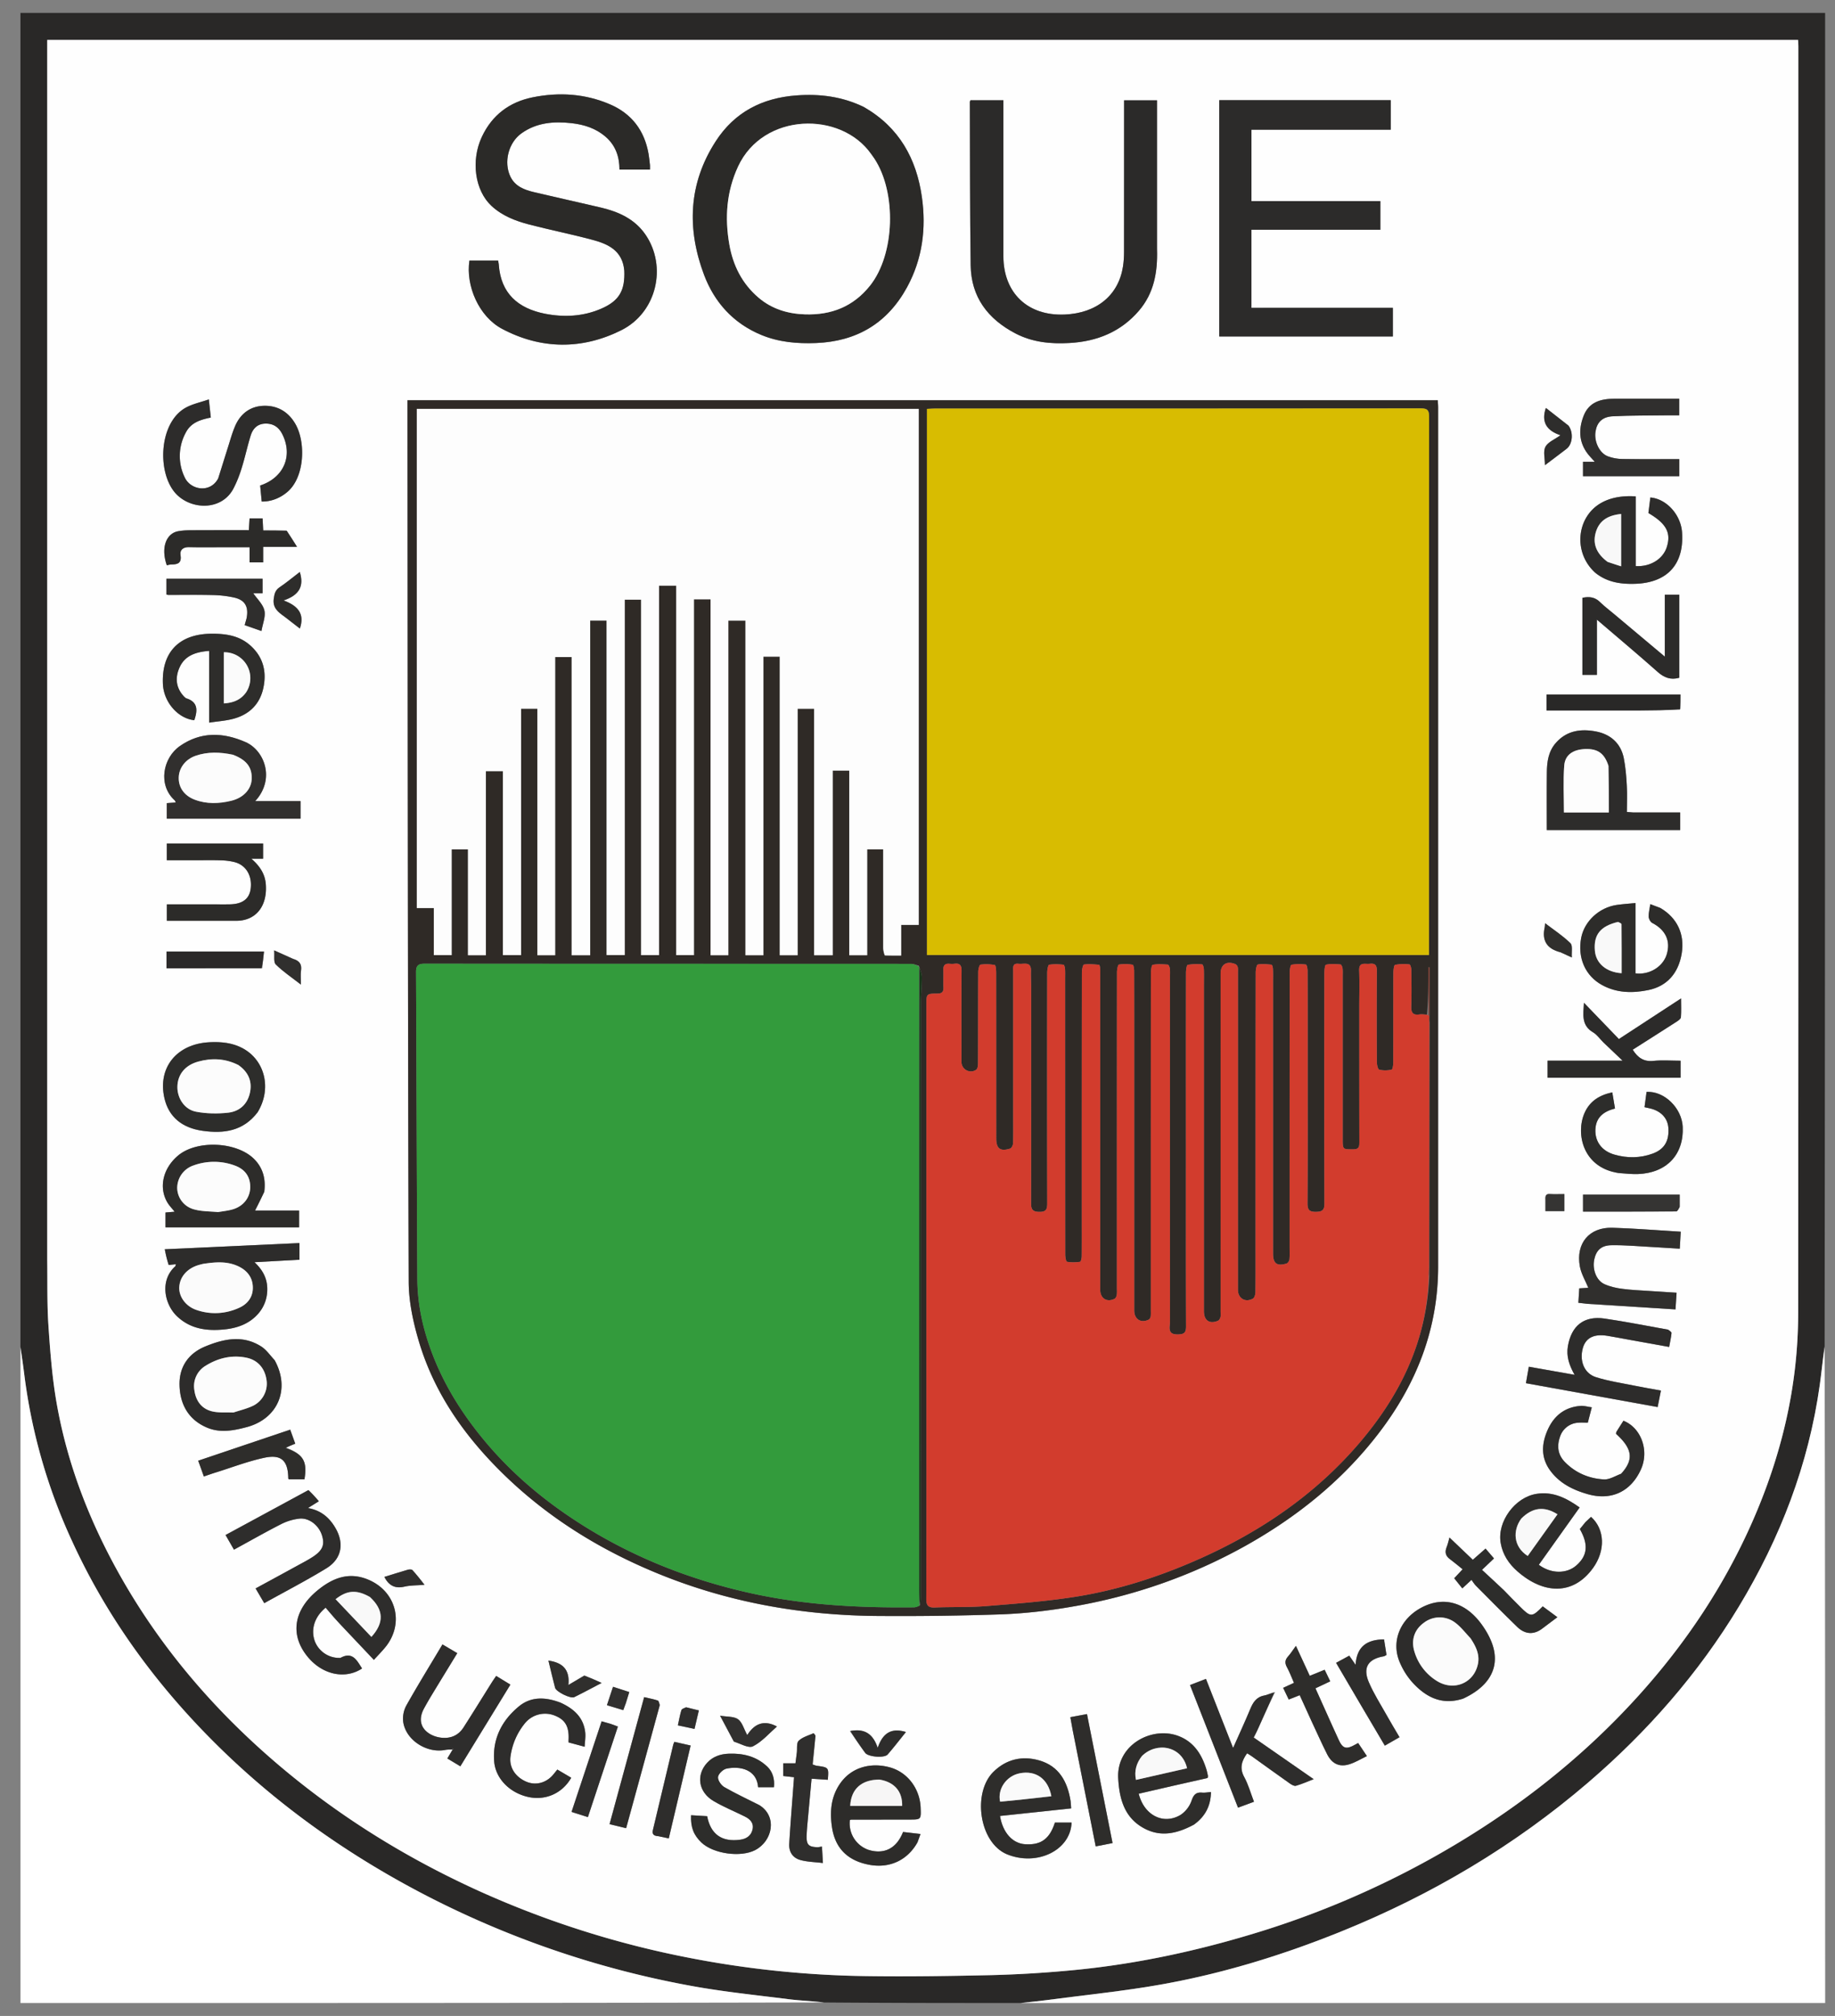<svg width="61" height="67" viewBox="0 0 61 67" fill="none" xmlns="http://www.w3.org/2000/svg"><rect x="0" y="0" width="61" height="67" fill="#808080" stroke="none"/><g id="Group 1"><path id="Vector" d="M.68 44.756V.429h59.992c0 14.76 0 29.522-.017 44.315-.064.445-.102.861-.16 1.274-.37 2.654-1.313 5.1-2.695 7.384-1.348 2.228-3.045 4.16-5.017 5.85-2.456 2.104-5.203 3.73-8.198 4.941-1.914.774-3.881 1.382-5.912 1.749-1.282.231-2.584.36-3.877.532-.292.039-.587.065-.88.097-2.161 0-4.322 0-6.513-.018-.422-.049-.817-.062-1.207-.111-1.088-.139-2.182-.248-3.26-.448a31.487 31.487 0 01-9.024-3.129c-2.76-1.46-5.24-3.288-7.382-5.568-1.701-1.81-3.102-3.822-4.137-6.083A18.767 18.767 0 01.807 45.68c-.038-.309-.084-.617-.127-.925zm.89-2.867c.01.713-.008 1.428.04 2.14.057.862.12 1.73.269 2.58.376 2.165 1.186 4.176 2.294 6.07 1.224 2.089 2.768 3.918 4.57 5.529 2.157 1.93 4.577 3.463 7.211 4.654a31.504 31.504 0 006.956 2.207c1.934.379 3.886.576 5.853.607 1.396.021 2.794 0 4.19-.032a38.614 38.614 0 002.501-.145c2.08-.181 4.116-.603 6.115-1.202a30.03 30.03 0 006.082-2.57c2.559-1.435 4.86-3.2 6.83-5.384 1.551-1.72 2.826-3.624 3.763-5.747.974-2.208 1.529-4.518 1.531-6.93.015-14.039.007-28.077.007-42.115 0-.074-.006-.149-.01-.223H1.57V41.89z" fill="#292827"/><path id="Vector_2" d="M33.938 66.571c.272-.032.566-.058.858-.097 1.294-.172 2.595-.3 3.877-.532 2.03-.367 3.998-.975 5.912-1.749 2.995-1.211 5.743-2.837 8.198-4.94 1.972-1.69 3.67-3.623 5.017-5.851 1.382-2.285 2.324-4.73 2.695-7.384.058-.413.096-.829.16-1.253.018 7.26.018 14.528.018 21.806H33.938z" fill="#fff"/><path id="Vector_3" d="M.68 44.778c.043.286.089.594.127.903a18.768 18.768 0 001.586 5.533c1.035 2.26 2.436 4.272 4.137 6.083 2.143 2.28 4.623 4.108 7.382 5.569a31.484 31.484 0 009.025 3.128c1.077.2 2.17.31 3.258.448.39.05.786.063 1.187.11-8.892.02-17.791.02-26.702.02V44.777z" fill="#fff"/><path id="Vector_4" d="M1.57 41.866V1.328h58.202c.004.074.01.149.01.223 0 14.038.008 28.076-.007 42.114-.002 2.412-.557 4.723-1.531 6.93-.938 2.124-2.212 4.027-3.764 5.748-1.969 2.183-4.27 3.949-6.829 5.383a30.03 30.03 0 01-6.083 2.57c-1.998.6-4.034 1.022-6.114 1.203a37.96 37.96 0 01-2.5.145c-1.397.031-2.795.053-4.191.032a33.048 33.048 0 01-5.853-.607 31.504 31.504 0 01-6.956-2.207c-2.634-1.191-5.054-2.725-7.212-4.655-1.8-1.61-3.345-3.44-4.57-5.529-1.108-1.893-1.917-3.904-2.294-6.07-.147-.85-.212-1.717-.27-2.58-.046-.71-.028-1.426-.038-2.162zm13.505 16.278s.003.002-.032.01l-.173.29.433.26 1.664-2.715-.473-.29c-.053.079-.101.146-.146.217-.312.498-.62.999-.938 1.494-.17.265-.424.377-.737.344-.421-.045-.903-.383-.573-.981.074-.136.15-.27.23-.403.288-.474.578-.946.871-1.427l-.493-.29c-.41.69-.82 1.354-1.202 2.034a.916.916 0 00-.101.549c.093.604.786 1.043 1.398.923.09-.018.184-.01.272-.015zm27.253-1.898c-.102.036-.201.086-.306.106-.26.05-.371.232-.464.455-.174.418-.364.83-.567 1.288l-.902-2.297-.53.205 1.595 4.074.531-.195c-.11-.285-.188-.572-.326-.826-.162-.299-.08-.535.097-.785.057.036.11.066.16.102.422.302.842.605 1.265.904.057.04.143.09.199.074.187-.053.366-.133.59-.22l-1.993-1.383c.057-.116.104-.204.145-.296.178-.394.354-.789.553-1.19l-.01-.025-.015.007c.002.01.005.019-.022.002zm-6.944-42.943H13.546v.194c.008 9.701.01 19.403.04 29.104.002.662.149 1.341.339 1.98.52 1.748 1.547 3.189 2.849 4.45 1.427 1.383 3.078 2.414 4.9 3.185 2.445 1.034 5.005 1.489 7.65 1.492a98.32 98.32 0 003.98-.055c.778-.031 1.56-.12 2.328-.254 2.02-.35 3.94-1.003 5.737-2.005 1.746-.973 3.276-2.201 4.492-3.799 1.236-1.625 1.945-3.44 1.946-5.504V13.544c0-.075-.008-.15-.012-.24h-12.41zm-6.674-9.75c-.707-.344-1.452-.44-2.233-.382-1.14.084-2.056.556-2.682 1.521-.913 1.407-.965 2.914-.39 4.443.343.913.975 1.612 1.9 1.996.582.241 1.194.294 1.819.27 1.358-.054 2.376-.659 3.029-1.856.512-.94.64-1.954.492-2.995-.18-1.273-.753-2.317-1.935-2.996zm13.293 6.68H41.6V7.636h4.286v-.952H41.6V4.31h4.631v-.98h-5.7v7.854h5.771v-.952h-4.299zm-21.245-1.23c.023.654-.174.997-.776 1.258-.6.26-1.234.29-1.867.165-.891-.176-1.466-.67-1.534-1.63-.003-.044-.015-.088-.024-.136h-.952c-.128.843.318 1.862 1.084 2.268 1.3.691 2.665.698 3.965.046 1.184-.592 1.524-2.121.805-3.173-.36-.527-.899-.764-1.492-.904-.738-.174-1.48-.336-2.217-.511-.322-.077-.63-.193-.785-.52-.228-.48-.063-1.128.375-1.438.5-.355 1.068-.4 1.66-.334.419.048.804.17 1.126.447.332.284.468.662.466 1.095h1.014c0-.06.004-.106 0-.15-.014-.123-.026-.247-.047-.369-.133-.776-.559-1.338-1.28-1.648-.827-.357-1.697-.41-2.573-.234-.773.156-1.35.59-1.69 1.318-.366.786-.232 1.777.326 2.293.35.324.788.495 1.24.612.702.183 1.415.326 2.117.514.516.139.991.353 1.058 1.03zm17.704-.725V3.335h-1.095V3.6c0 1.592.001 3.185-.001 4.777 0 .161-.011.325-.036.484-.15.954-.872 1.546-1.935 1.592-1.23.054-2.04-.716-2.04-1.943V3.332H32.26c-.01.027-.02.04-.019.055.007 1.809 0 3.618.026 5.426.015 1.054.568 1.786 1.485 2.266.567.297 1.176.355 1.801.32.913-.051 1.706-.37 2.31-1.077.493-.575.622-1.266.6-2.045zM7.247 15.913c-.26.488-.912.375-1.107-.046a1.623 1.623 0 01.041-1.498c.172-.33.49-.423.827-.49l-.066-.604c-.28.097-.54.15-.763.272-.93.506-.973 2.273-.272 2.92.525.485 1.466.483 1.845-.215.12-.222.21-.465.285-.707.11-.353.186-.718.297-1.071.071-.228.222-.389.488-.395.272-.006.452.126.569.364.35.712.041 1.435-.743 1.693l.052.532c.33.006.63-.125.861-.326.564-.489.61-1.637.259-2.25-.229-.398-.582-.611-1.03-.605-.457.006-.793.252-.974.673-.098.227-.162.467-.237.703-.108.339-.212.679-.332 1.05zm47.019 11.09l-.185-.017c0-.305.013-.593-.003-.879a6.368 6.368 0 00-.102-.918c-.102-.493-.445-.785-.917-.877-.494-.096-.973-.04-1.34.38-.249.282-.294.624-.298.975-.008.64-.002 1.28-.002 1.92h4.435v-.585h-1.588zm-46.85.207H9.99v-.584H8.483c.678-.741.302-1.69-.318-1.961-.748-.329-1.489-.355-2.185.13-.57.397-.734 1.298-.174 1.803.017.015.022.043.037.072l-.298.023v.517h1.87zM5.624 42.04l.224-.024c-.014.042-.014.061-.023.07-.524.47-.362 1.27.071 1.672.444.412.975.48 1.537.428.44-.04.85-.18 1.152-.527a1.22 1.22 0 00.299-.858c-.011-.33-.158-.603-.425-.851.528-.03 1.017-.056 1.494-.082v-.554l-4.476.206c.044.211.076.368.147.52zm3.164-2.444c.049-.405-.039-.766-.331-1.066-.574-.587-1.909-.653-2.538-.123-.502.422-.65 1.059-.355 1.558.064.108.156.2.241.307l-.303.026v.493h4.44v-.559H8.48c.104-.207.203-.403.309-.636zM6.123 23.162c-.282-.293-.31-.64-.151-.987.18-.395.547-.51.98-.543v2.385c.297-.046.568-.061.824-.133.516-.144.861-.483.977-1.015.12-.554-.007-1.048-.447-1.43-.367-.319-.811-.38-1.281-.377-1.07.008-1.658.614-1.61 1.676.028.6.506 1.144 1.043 1.198.107-.315.136-.604-.27-.728-.013-.004-.022-.02-.065-.046zM33.477 61.63c.996.409 2.11-.133 2.145-1.056h-.555c-.199.637-.562.743-.982.72-.428-.023-.753-.39-.843-.94l2.366-.25c-.008-.107-.009-.177-.02-.245-.101-.64-.38-1.16-1.041-1.35-.565-.162-1.093-.043-1.522.378-.7.687-.484 2.34.453 2.743zm19.22-11.034l-.179.224c.292.514.255.88-.112 1.205-.325.288-.847.286-1.252-.018.45-.634.902-1.268 1.357-1.905-.439-.312-.882-.538-1.433-.452-.72.112-1.317.93-1.191 1.635.069.39.27.687.555.938.86.76 1.848.814 2.513-.107.418-.58.397-1.288-.065-1.702l-.193.182zM39.7 60.635c.359-.26.548-.608.555-1.077-.109.009-.201.029-.29.02-.205-.018-.285.066-.354.264a.947.947 0 01-.364.475c-.572.344-1.216.015-1.393-.702l1.149-.265 1.14-.258c.007-.036.015-.052.012-.066-.016-.075-.03-.152-.053-.225-.157-.501-.422-.917-.939-1.108-.877-.325-2.05.293-1.991 1.408.037.708.217 1.342.902 1.686.547.275 1.083.14 1.626-.151zm-28.175-6.424l.904.955c.124-.136.249-.263.363-.399.67-.796.385-1.9-.588-2.282-.63-.247-1.16-.03-1.646.37-.808.662-.927 1.498-.317 2.225.49.585 1.239.74 1.796.373-.17-.26-.313-.579-.72-.352-.007.004-.016 0-.024 0a.87.87 0 01-.821-.537c-.15-.39-.028-.821.354-1.132.107.125.216.255.33.382.113.126.23.249.37.397zm43.657-24.04l-.322-.122c-.023.161-.059.292-.054.42.003.072.058.174.118.205.445.23.621.601.48 1.053-.126.402-.573.683-1.036.623v-2.338c-.224.023-.424.036-.622.064-.589.086-1.08.545-1.184 1.097-.124.662.136 1.26.696 1.566.486.266 1.011.274 1.536.166.622-.127 1.003-.56 1.11-1.217.103-.637-.146-1.18-.722-1.517zm-2.145-11.13c.385.31.834.376 1.311.362 1.075-.032 1.641-.646 1.567-1.712-.04-.583-.516-1.111-1.053-1.157l-.066.517c.595.348.76.655.614 1.125-.125.402-.545.667-1.036.638v-2.316c-.794-.054-1.414.215-1.701.814-.233.484-.206 1.201.364 1.729zm2.401 25.147c-.7-.123-1.398-.263-2.101-.365-.681-.099-1.097.236-1.215.912-.06.344.045.645.222.958l-1.522-.27-.096.548 4.378.793.11-.548c-.291-.053-.572-.1-.851-.157-.439-.09-.886-.154-1.31-.289-.391-.124-.551-.54-.438-.957.094-.347.369-.49.816-.417.26.042.518.094.778.14l1.277.23c.032-.172.065-.315.08-.46.003-.033-.059-.072-.128-.118zM30.504 61.223l.095-.27-.58-.067c-.264.67-.764.717-1.15.594a.928.928 0 01-.617-.991c.015-.005.03-.012.044-.012l1.932-.003c.391 0 .391 0 .376-.393-.023-.63-.433-1.183-1.031-1.344-.617-.166-1.265-.012-1.648.542-.302.437-.345.933-.268 1.446.103.697.516 1.115 1.235 1.25.672.128 1.268-.142 1.612-.752zm22.81-26.565l.624.593h-2.492v.566h4.42v-.564c-.314 0-.61-.025-.901.006-.325.035-.525-.11-.69-.372.492-.313.982-.623 1.47-.937.053-.035.128-.09.132-.14.015-.194.006-.39.006-.627l-2.067 1.35-1.162-1.205c-.02.383-.095.746.303.982.13.077.223.215.356.348zM8.568 36.955c.467-.761.25-1.706-.497-2.113-.342-.186-.722-.222-1.106-.203-1.097.054-1.735.852-1.497 1.868.141.607.574.98 1.27 1.076.7.098 1.345.014 1.83-.628zm.554 8.24c-.143-.15-.265-.332-.434-.44-.614-.396-1.248-.26-1.867-.004-.557.23-.863.676-.854 1.266.01.643.29 1.17.92 1.432.437.183.88.097 1.317-.02 1.035-.277 1.454-1.266.918-2.234zM48.651 56.45c.75-.349 1.139-.886 1.021-1.56-.056-.328-.237-.659-.439-.93-.552-.743-1.294-.913-2.014-.513-.686.382-.975 1.118-.69 1.792.159.376.396.698.72.956.41.327.861.43 1.402.255zm-23.42 3.536c-.386-.195-.78-.377-1.155-.593-.105-.06-.22-.23-.207-.335.013-.105.166-.253.28-.277.446-.095 1.01.024 1.052.618h.526c.03-.277-.046-.518-.22-.685-.36-.342-.802-.448-1.281-.43-.279.01-.535.096-.727.31-.366.409-.278.968.221 1.263.332.196.694.342 1.04.515.178.089.309.219.254.44-.052.207-.212.304-.407.33-.612.085-.984-.18-1.1-.78l-.534-.033c-.016.4.085.658.343.906.393.377 1.309.505 1.791.251.572-.3.745-1.114.124-1.5zm30.194-46.183h.396v-.551c-.73 0-1.443-.002-2.156 0-.444.001-.84.105-1.021.567-.192.492-.151.955.219 1.361l.15.166h-.39v.48h3.2v-.568c-.641 0-1.269.006-1.897-.004a1.443 1.443 0 01-.474-.087c-.28-.105-.461-.484-.415-.81.045-.317.22-.504.577-.522.587-.03 1.177-.023 1.81-.032zm-2.633 29.532l2.905.183.036-.555c-.318-.02-.61-.037-.902-.057-.301-.02-.604-.031-.902-.072a2.123 2.123 0 01-.597-.157c-.271-.125-.405-.5-.334-.822.065-.3.23-.465.57-.47.445-.007.891.034 1.337.058.305.016.61.037.935.057l.031-.564c-.778-.047-1.525-.11-2.273-.131-.768-.023-1.22.517-1.08 1.285.045.246.185.475.28.71l-.3.018-.03.48c.112.012.197.021.324.037zM10.24 49.53l-2.742 1.486.28.487c.543-.296 1.054-.588 1.578-.855a1.78 1.78 0 01.592-.175c.32-.037.642.214.75.54.107.322.031.514-.308.735-.155.1-.32.186-.484.275-.466.256-.933.51-1.41.768l.289.49c.704-.392 1.398-.751 2.063-1.158.526-.321.608-.856.272-1.391-.198-.316-.468-.54-.884-.612l.363-.226a2.474 2.474 0 00-.359-.364zM6.483 28.59c.288 0 .575-.007.862.002.153.005.31.022.458.061.38.102.586.457.529.889-.044.332-.27.504-.688.513-.217.005-.435.001-.652.001H5.547v.546h2.306c.649 0 1.04-.48.982-1.217-.025-.33-.188-.595-.48-.846h.391v-.506h-3.2v.557h.937zm47.182-8.176c-.16-.134-.33-.26-.478-.405-.168-.166-.358-.189-.584-.14v2.56h.482v-1.836c.694.595 1.364 1.156 2.017 1.736.216.19.432.277.72.197v-2.762h-.48v2.059l-1.677-1.409zm.214 28.576c-.186.064-.377.188-.56.178a1.917 1.917 0 01-1.303-.583c-.227-.234-.265-.518-.162-.82a.674.674 0 01.62-.482c.097-.009.196-.001.309-.001l.131-.51c-.147-.02-.262-.056-.373-.047-.53.042-.888.33-1.097.807-.203.461-.222.919.09 1.343.313.426.762.647 1.257.786.775.217 1.42-.086 1.755-.819.285-.624.016-1.387-.579-1.624-.077.122-.157.245-.234.37-.01.018-.009.044-.013.065.55.495.6.858.16 1.337zm-.048-9.999c.21.01.419.037.627.028.95-.04 1.522-.65 1.48-1.569-.03-.625-.614-1.196-1.202-1.16l-.068.507.163.036c.374.081.605.32.63.65.031.435-.134.714-.52.855-.42.154-.848.157-1.274.035-.42-.12-.65-.437-.632-.838.019-.404.276-.598.651-.694l-.089-.537c-.441.093-.757.302-.927.695-.291.675-.06 1.813 1.161 1.992zM18.613 56.58c-.477-.178-.956-.204-1.364.133-.564.465-.878 1.07-.822 1.822.043.572.514 1.052 1.137 1.188a1.29 1.29 0 001.425-.64l-.462-.271-.125.154c-.232.288-.587.385-.906.249-.366-.156-.577-.48-.525-.84.06-.42.226-.802.501-1.128a.865.865 0 01.997-.218c.328.137.453.366.432.788-.002.029 0 .057 0 .093l.534.143c.008-.168.035-.32.02-.469-.053-.501-.374-.794-.842-1.004zm8.496 1.095c-.023-.025-.057-.074-.067-.07-.17.076-.365.128-.492.25-.076.075-.045.26-.062.397l-.045.352h-.406v.422l.36.04c-.056.75-.116 1.479-.16 2.21-.017.272.116.475.377.544.231.062.478.065.742.098l-.032-.547c-.065.01-.11.023-.154.021-.292-.01-.364-.082-.355-.379.006-.215.03-.43.049-.646.036-.412.075-.825.114-1.25l.54.034c.034-.41.034-.41-.363-.465-.043-.006-.085-.025-.141-.043.032-.317.063-.623.095-.968zm16.471-.51c.178.378.348.76.535 1.133.164.327.413.442.748.336.196-.062.375-.174.576-.27l-.29-.434-.099.053c-.302.172-.418.134-.557-.178-.066-.149-.136-.295-.202-.444l-.562-1.25.492-.231-.187-.385-.494.202-.46-.996c-.1.135-.173.253-.265.355-.1.114-.108.217-.035.352.09.165.156.344.235.521-.129.06-.24.11-.36.167l.186.388.364-.143.376.823zm6.413-4.317l-.728-.674.398-.379-.28-.327-.423.371-.776-.739c-.024.083-.049.206-.095.32-.066.167-.035.293.111.4.142.105.277.22.42.335l-.278.299.268.336.306-.282c.053.071.093.14.147.194.453.457.905.915 1.367 1.363.266.26.558.273.836.063.16-.122.322-.243.505-.38l-.487-.36c-.36.368-.4.367-.764 0-.17-.17-.34-.341-.527-.54zM9.52 17.63h-.77l-.02-.4h-.434l-.023.391c-.648 0-1.284-.002-1.919.002-.146 0-.295.006-.439.034-.378.072-.578.53-.37 1.13.05-.01.102-.027.153-.027.215 0 .347-.046.303-.318-.026-.163.089-.262.279-.257.365.009.73.003 1.095.003h.922v.502h.452v-.515h1.124a11.727 11.727 0 00-.354-.545zm26.146 39.9l.758 3.835c.199-.038.375-.073.56-.11l-.85-4.288-.552.104c.026.15.05.286.084.46zm-13.731-.873c-.022-.048-.033-.127-.067-.138-.144-.048-.294-.076-.454-.114l-1.15 4.222.55.134c.377-1.37.746-2.718 1.12-4.104zm23.34.072l.76 1.288.489-.28c-.148-.253-.292-.49-.428-.732-.203-.364-.431-.72-.594-1.101-.206-.484-.02-.769.498-.856.029-.005.054-.026.091-.046l-.081-.516c-.552.005-.907.22-.947.844l-.21-.303-.438.238.86 1.464zM8.19 20.576l-.056.2.558.196c.042-.246.143-.48.097-.682-.047-.207-.238-.381-.368-.571h.306v-.484H5.532v.525c.032.006.047.012.062.012.497 0 .993-.008 1.49.005.236.006.477.032.708.085.357.082.483.311.398.714zM9.5 48.108l.315-.126-.168-.467-3.058 1.032.188.524c.156-.053.286-.1.418-.14.531-.166 1.055-.368 1.597-.483.564-.12.783.102.79.683 0 .012.012.024.018.035h.52c.103-.606-.043-.837-.62-1.058zm46.362-24.546v-.48H51.41v.53h.263c.954 0 1.908.002 2.862 0 .433-.001.867-.01 1.327-.05zm-.025 16.536v-.395h-3.213v.565c1.041 0 2.07.001 3.099-.006.038 0 .076-.08.114-.164zm-33.934 20.93l.329.072.727-3.087-.54-.122c-.016.038-.031.064-.038.092l-.676 2.835c-.034.141.023.2.199.21zm-1.614-3.736l-.29-.084-1 3.012.544.172.997-3.01a5.053 5.053 0 00-.251-.09zM8.719 32.178l.056-.552h-3.24v.555c1.058 0 2.098 0 3.184-.003zM24.4 57.893c.214.056.483.221.63.146.303-.154.541-.436.798-.658-.424-.227-.745-.101-.988.285-.113-.207-.167-.426-.306-.526-.137-.099-.36-.078-.597-.118l.463.87zm-4.988-2.2l-.517.308c.054-.527-.209-.747-.664-.81.075.308.144.607.222.903.035.133.515.37.637.31.295-.144.584-.3.91-.47a6.014 6.014 0 00-.588-.242zM9.474 20.506l.494.383c.162-.472-.043-.75-.542-.934.536-.178.682-.485.54-.945-.23.175-.443.352-.672.508-.143.097-.17.214-.193.378-.043.309.144.445.373.61zm42.654-6.37l-.74-.579c-.163.482.038.757.486.908-.195.141-.416.226-.5.384-.08.152-.017.38-.017.611.265-.2.494-.37.72-.545.198-.152.237-.542.051-.779zM28.251 57.534c.17.242.335.486.51.724.1.134.637.18.746.054.21-.24.404-.494.608-.747-.463-.142-.763.011-.938.525-.168-.497-.469-.642-.926-.556zM14.12 52.67c-.135-.164-.267-.33-.41-.487-.026-.028-.103-.027-.149-.013-.264.075-.526.16-.785.239.147.283.35.397.666.323.208-.048.43-.04.678-.062zm37.77-21.017l.363.17c-.014-.187.034-.397-.047-.476-.246-.241-.541-.433-.843-.664-.007.08-.006.11-.013.14-.097.436.07.71.54.83zm-42.157.21l-.62-.277c.018.19-.024.39.055.468.242.238.53.43.836.67 0-.195-.016-.335.004-.47.028-.205-.05-.322-.275-.391zm41.642 8.031v.358h.629v-.566c-.173 0-.328.008-.481-.002-.137-.01-.156.064-.148.21zm-30.57 16.714l.114-.372-.54-.175-.203.612.543.164c.03-.08.05-.138.086-.23zm1.992.13c-.05.032-.13.054-.144.098-.05.159-.078.325-.118.507l.553.118.144-.615a24.802 24.802 0 01-.435-.108z" fill="#FEFEFE"/><path id="Vector_5" d="M35.408 13.303h12.387c.005.091.012.166.012.24v28.548c0 2.064-.71 3.88-1.946 5.504-1.215 1.598-2.746 2.827-4.492 3.8a18.042 18.042 0 01-5.737 2.004c-.768.134-1.55.223-2.328.254a98.32 98.32 0 01-3.98.055c-2.644-.003-5.205-.457-7.65-1.492-1.822-.77-3.473-1.802-4.9-3.184-1.302-1.262-2.329-2.702-2.85-4.451-.189-.639-.336-1.318-.338-1.98-.03-9.701-.032-19.403-.04-29.104v-.194h21.862zm12.107 28.842c0-2.717 0-5.435.008-8.186a1.052 1.052 0 01-.003-.24v-1.568h-.038c0 .525 0 1.05-.043 1.569-.085-.002-.172-.016-.255-.004-.222.031-.278-.066-.27-.275.014-.403.007-.808.002-1.212-.001-.061-.034-.173-.06-.176a1.483 1.483 0 00-.48.015c-.042.011-.057.193-.057.296-.004.986 0 1.973-.004 2.96 0 .078-.02.218-.053.225a.92.92 0 01-.411.003c-.048-.013-.08-.167-.081-.257-.006-1.01-.008-2.02 0-3.03.002-.187-.059-.256-.24-.233-.153.02-.358-.075-.348.224.015.41.003.823.003 1.235 0 1.483 0 2.967.003 4.45 0 .144.005.257-.197.258-.356 0-.356.012-.356-.355V32.46c0-.093.006-.187-.005-.28-.006-.046-.042-.125-.069-.127-.161-.012-.328-.025-.482.01-.04.009-.054.192-.054.295-.003 2.548-.005 5.097.003 7.645 0 .222-.08.27-.285.273-.214.002-.279-.063-.278-.279.009-1.592.005-3.185.005-4.777 0-.987.001-1.974-.003-2.96 0-.07-.028-.2-.053-.203a1.568 1.568 0 00-.482.008c-.037.007-.059.175-.06.269-.002 3.045-.002 6.09-.002 9.136 0 .132.007.265-.007.395-.005.047-.053.116-.095.129-.318.097-.448-.001-.448-.328l-.001-9.02c0-.147.004-.294-.002-.442-.002-.05-.026-.14-.047-.142-.152-.016-.31-.033-.457-.006-.04.008-.07.17-.07.26-.004 3.014-.004 6.029-.005 9.043 0 .528.003 1.056-.004 1.584-.001.075-.03.189-.084.217-.257.14-.499-.01-.499-.298l.001-10.534c0-.062.007-.126-.007-.185a.163.163 0 00-.077-.1c-.29-.119-.491.012-.491.314l-.001 11.233c0 .063.01.127-.005.186-.01.045-.044.104-.083.12-.279.12-.466-.01-.466-.313v-10.86c0-.171.005-.342-.002-.513-.003-.055-.032-.156-.054-.157a1.726 1.726 0 00-.482.014c-.038.008-.06.176-.06.27-.002 2.028-.001 4.056-.001 6.083 0 1.888-.003 3.776.004 5.663 0 .205-.057.261-.262.267-.236.007-.305-.084-.281-.296.008-.077.01-.155.01-.233l-.001-11.35c0-.093.007-.187-.005-.279-.005-.048-.04-.13-.066-.133-.169-.012-.342-.025-.504.008-.039.008-.059.19-.059.292-.003 3.721-.003 7.442-.003 11.163 0 .078.006.157-.005.233-.006.038-.035.09-.068.105-.262.125-.478-.017-.478-.308v-8.39c0-.964 0-1.927-.003-2.89 0-.073-.02-.204-.047-.208a1.372 1.372 0 00-.457-.007c-.038.007-.067.17-.067.261-.003 3.496-.002 6.992-.002 10.488 0 .077.007.157-.006.232-.007.047-.035.11-.072.128-.26.126-.477-.014-.477-.303V32.446c0-.086.004-.171-.002-.257-.003-.043-.02-.122-.035-.124-.168-.014-.339-.031-.503-.008-.036.005-.069.17-.069.26-.004 2.696-.004 5.391-.004 8.087 0 .45.003.901-.002 1.352 0 .063-.028.177-.054.18a1.362 1.362 0 01-.434 0c-.036-.008-.06-.16-.06-.245-.003-3.053-.002-6.106-.003-9.159 0-.109.004-.218-.003-.326-.004-.05-.027-.14-.048-.143a1.843 1.843 0 00-.48 0c-.037.006-.065.171-.066.264-.003 2.556-.004 5.111.002 7.667 0 .204-.041.287-.269.283-.225-.004-.269-.09-.268-.293.005-2.377.003-4.754.003-7.131 0-.194-.013-.388-.007-.581.01-.336-.238-.219-.407-.24-.218-.027-.184.13-.184.259v4.824c0 .295.005.59-.005.885-.002.06-.049.158-.096.173-.331.105-.463.002-.463-.342 0-1.834 0-3.667-.002-5.5 0-.09-.013-.25-.044-.257a1.444 1.444 0 00-.477-.014c-.037.005-.075.154-.075.236-.006 1.01-.003 2.02-.007 3.03 0 .078-.01.193-.06.227a.313.313 0 01-.49-.256v-.21c0-.94-.004-1.88.003-2.82.002-.182-.054-.261-.24-.236a.745.745 0 01-.162 0c-.153-.013-.209.057-.203.206.006.194-.005.389.003.582.006.152-.055.202-.205.203-.362.003-.362.01-.362.375V45.26c0 2.625.003 5.251-.004 7.877-.001.227.068.297.29.288.567-.023 1.135 0 1.699-.046.988-.08 1.98-.154 2.958-.308 1.43-.225 2.804-.67 4.13-1.26 2.04-.91 3.85-2.137 5.31-3.843 1.365-1.594 2.25-3.396 2.335-5.567v-.256zm-16.97-10.05c-.086-.02-.172-.06-.259-.06-5.39-.002-10.78-.001-16.17-.006-.212 0-.287.063-.286.276.016 3.409.024 6.818.043 10.226.004.702.138 1.387.354 2.055.39 1.204 1.03 2.264 1.832 3.24.932 1.134 2.04 2.062 3.271 2.841 1.754 1.11 3.663 1.855 5.69 2.297 1.769.385 3.561.475 5.363.456.06 0 .119-.028.203-.072.007-.092.02-.184.02-.276.002-6.547 0-13.094.003-19.64 0-.318.037-.634.037-.951 0-.118-.053-.235-.1-.386zm16.957-6.66c0-3.861-.001-7.722.004-11.583 0-.203-.041-.28-.267-.28-5.383.007-10.766.006-16.15.006-.09 0-.18.008-.275.013V31.74h16.688v-6.306zm-18.07 6.323h.525V30.74h.583V13.589H13.856v16.59h.566v1.564h.592v-3.514h.543v3.518h.596V25.63h.566v6.113h.604v-8.188h.54v8.193h.592v-9.91h.548v9.91h.616V20.624h.546v11.118h.604v-11.81h.543v11.812h.595v-12.28h.573v12.28h.588V19.919h.552v11.829h.591V20.626h.57v11.122h.597v-9.923h.543v9.923h.594v-8.192h.55v8.192h.616v-6.137h.55v6.136h.596v-3.518h.533v.262c0 1.002-.001 2.004.001 3.006 0 .083.019.165.071.26z" fill="#2F2A26"/><path id="Vector_6" d="M28.726 3.562c1.166.671 1.74 1.715 1.92 2.988.147 1.041.02 2.055-.493 2.995-.653 1.197-1.67 1.802-3.03 1.856-.624.024-1.236-.029-1.817-.27-.926-.383-1.557-1.083-1.901-1.996-.575-1.529-.522-3.036.39-4.443.626-.965 1.542-1.437 2.682-1.52.781-.058 1.526.037 2.25.39zm.333 1.7l-.094-.132c-1.009-1.45-3.596-1.394-4.429.404-.387.835-.446 1.699-.292 2.586.121.698.424 1.306.973 1.774.445.378.973.536 1.543.554.868.028 1.601-.252 2.161-.954.833-1.045.888-3.095.138-4.232z" fill="#2B2A28"/><path id="Vector_7" d="M42.027 10.232h4.275v.952h-5.771V3.33h5.7v.98h-4.63v2.374h4.285v.952H41.6v2.595h.427z" fill="#2C2B2A"/><path id="Vector_8" d="M20.751 8.984c-.06-.659-.536-.873-1.052-1.012-.701-.188-1.415-.33-2.118-.513-.451-.118-.888-.288-1.239-.612-.558-.516-.692-1.508-.326-2.294.34-.728.917-1.162 1.69-1.318.876-.177 1.746-.123 2.574.234.72.31 1.146.872 1.28 1.649.02.121.033.245.046.368.004.045 0 .09 0 .15h-1.014c.002-.433-.134-.811-.465-1.095-.323-.276-.708-.4-1.127-.447-.592-.067-1.16-.02-1.66.334-.438.31-.602.958-.375 1.438.155.327.463.443.785.52.738.175 1.479.337 2.217.511.593.14 1.132.378 1.492.904.719 1.052.379 2.581-.805 3.174-1.3.65-2.665.644-3.965-.046-.766-.407-1.212-1.426-1.084-2.27h.953c.008.049.02.093.023.138.068.958.643 1.453 1.534 1.63.633.124 1.267.093 1.867-.166.602-.26.8-.604.769-1.277z" fill="#2B2A28"/><path id="Vector_9" d="M38.462 8.301c.023.756-.106 1.447-.598 2.023-.605.707-1.397 1.025-2.31 1.076-.626.036-1.235-.023-1.802-.32-.917-.48-1.47-1.211-1.484-2.266-.026-1.808-.02-3.617-.027-5.426 0-.014.01-.028.019-.055h1.095v5.179c0 1.226.81 1.996 2.04 1.942 1.063-.046 1.785-.638 1.935-1.591.025-.16.036-.323.036-.485.003-1.592.002-3.184.002-4.777v-.266h1.094V8.3z" fill="#2B2A29"/><path id="Vector_10" d="M7.255 15.897c.112-.355.216-.695.324-1.034.075-.236.14-.476.237-.702.182-.422.517-.668.974-.674.448-.006.802.207 1.03.605.352.613.306 1.761-.258 2.25-.231.2-.532.332-.862.327l-.051-.533c.784-.258 1.091-.981.742-1.693-.117-.238-.296-.37-.569-.364-.266.006-.416.167-.488.395-.11.353-.186.718-.297 1.071a3.978 3.978 0 01-.285.707c-.378.698-1.32.7-1.845.215-.7-.647-.657-2.414.273-2.92.223-.122.483-.175.762-.272l.066.603c-.336.068-.654.162-.827.49a1.623 1.623 0 00-.04 1.499c.194.421.847.534 1.114.03z" fill="#2D2C2B"/><path id="Vector_11" d="M54.289 27.002h1.565v.585H51.42c0-.64-.006-1.28.002-1.92.004-.35.05-.692.298-.976.367-.418.846-.475 1.34-.379.472.092.816.385.917.877.062.3.084.611.102.919.016.285.003.573.003.878.067.006.126.011.208.016zm-.826-1.564c-.129-.403-.352-.56-.775-.543-.394.016-.662.191-.69.55-.037.512-.009 1.029-.009 1.558h1.491c0-.526 0-1.027-.017-1.565z" fill="#2D2C2B"/><path id="Vector_12" d="M7.392 27.21H5.545v-.517l.298-.023c-.015-.03-.02-.057-.037-.072-.56-.505-.396-1.406.174-1.803.696-.485 1.437-.459 2.185-.13.62.272.996 1.22.318 1.961H9.99v.584H7.392zm.338-2.129c-.412-.087-.824-.102-1.228.038-.338.118-.553.402-.561.723-.008.33.184.604.533.736.397.15.805.134 1.209.038.409-.098.67-.385.684-.72.016-.392-.164-.635-.637-.815z" fill="#312F2E"/><path id="Vector_13" d="M5.605 42.043a4.565 4.565 0 01-.127-.523l4.476-.206v.554l-1.494.082c.266.248.413.52.424.851.01.322-.088.616-.298.858-.302.346-.712.487-1.153.527-.562.052-1.093-.016-1.537-.428-.432-.401-.594-1.201-.07-1.672.009-.009.009-.028.022-.07l-.243.027zm1.127-.034c-.044.012-.09.023-.134.036-.38.113-.623.396-.639.738-.014.306.206.625.561.75.478.169.96.138 1.423-.065.287-.125.464-.359.463-.67-.001-.323-.173-.564-.477-.709-.377-.18-.765-.147-1.197-.08z" fill="#2D2C2B"/><path id="Vector_14" d="M8.784 39.614c-.102.215-.2.411-.305.618h1.463v.56h-4.44v-.494l.303-.026c-.085-.108-.176-.2-.24-.307-.296-.5-.148-1.136.354-1.559.63-.53 1.964-.463 2.538.124.292.3.38.661.327 1.084zm-1.52.67c.167-.032.34-.047.5-.099.342-.111.548-.393.554-.72.006-.348-.165-.606-.527-.733a1.988 1.988 0 00-1.361.003.792.792 0 00-.539.762c.013.32.22.606.576.701.242.065.502.06.798.085z" fill="#2D2C2A"/><path id="Vector_15" d="M6.139 23.17c.027.018.037.034.05.038.405.124.377.413.27.728-.538-.054-1.015-.598-1.043-1.198-.049-1.062.54-1.668 1.61-1.676.47-.004.914.059 1.28.377.44.382.567.876.447 1.43-.115.532-.46.871-.977 1.015-.255.072-.526.087-.824.133v-2.384c-.433.034-.8.148-.98.543-.159.346-.13.694.167.995zM8.187 23a.86.86 0 00-.747-1.322v1.7c.296-.021.55-.102.747-.378z" fill="#2E2D2B"/><path id="Vector_16" d="M33.461 61.622c-.92-.396-1.137-2.049-.436-2.736.429-.42.957-.54 1.522-.378.662.19.94.711 1.042 1.35.01.069.01.138.019.244l-2.365.252c.09.55.414.917.842.94.42.022.783-.084.982-.72h.555c-.035.922-1.149 1.464-2.16 1.048zm.515-1.812l.974-.11c-.109-.585-.519-.871-1.057-.763-.44.088-.74.523-.647.943.228-.024.458-.047.73-.07z" fill="#2E2D2B"/><path id="Vector_17" d="M52.71 50.583l.18-.17c.462.414.483 1.123.065 1.702-.665.92-1.652.866-2.513.108-.285-.252-.486-.549-.555-.94-.125-.703.472-1.522 1.191-1.634.551-.086.994.14 1.433.452l-1.357 1.905c.405.304.927.307 1.252.018.367-.325.404-.69.112-1.205l.191-.236zm-2.145-.103c-.282.38-.264.923.22 1.233l.99-1.385c-.441-.277-.826-.232-1.21.152z" fill="#2E2D2B"/><path id="Vector_18" d="M39.685 60.644c-.528.284-1.064.418-1.61.143-.685-.344-.865-.978-.903-1.686-.06-1.114 1.115-1.733 1.992-1.408.517.191.782.607.938 1.108.023.074.038.15.054.225.003.014-.005.03-.013.067l-1.14.257-1.149.265c.178.717.821 1.046 1.394.702a.947.947 0 00.364-.475c.069-.198.149-.282.353-.263.09.008.181-.012.29-.02-.006.468-.196.816-.57 1.085zm-1.734-2.271a.926.926 0 00-.188.782l1.697-.386c-.166-.74-1.005-.893-1.509-.396z" fill="#2E2D2B"/><path id="Vector_19" d="M11.514 54.2c-.128-.137-.245-.26-.359-.386-.113-.127-.222-.257-.33-.382-.38.31-.503.742-.353 1.133a.87.87 0 00.821.537c.008 0 .017.003.023 0 .408-.227.55.09.72.35-.556.368-1.304.213-1.795-.372-.61-.727-.491-1.563.317-2.226.486-.398 1.016-.616 1.646-.369.973.382 1.258 1.486.588 2.282-.114.136-.239.263-.363.4l-.915-.968zm.774-1.132c-.432-.24-.747-.222-1.132.082l1.19 1.253c.428-.47.411-.9-.058-1.335z" fill="#2E2D2C"/><path id="Vector_20" d="M55.198 30.179c.56.329.81.872.706 1.51-.107.655-.488 1.089-1.11 1.216-.525.108-1.05.1-1.536-.166-.56-.306-.82-.904-.696-1.565.104-.553.595-1.012 1.184-1.098.198-.028.398-.041.622-.064v2.338c.463.06.91-.221 1.036-.623.141-.452-.035-.822-.48-1.053-.06-.031-.114-.133-.117-.204-.006-.13.03-.26.053-.42.114.042.218.081.338.129zm-1.428.465c-.574.138-.8.427-.752.96.038.416.382.71.89.74 0-.542 0-1.083-.005-1.624 0-.028-.061-.056-.133-.076z" fill="#2D2C2A"/><path id="Vector_21" d="M53.024 19.03a1.473 1.473 0 01-.351-1.718c.287-.599.907-.868 1.702-.814v2.316c.49.029.91-.236 1.035-.637.147-.471-.019-.778-.613-1.126l.065-.517c.538.046 1.013.574 1.053 1.157.074 1.066-.492 1.68-1.566 1.712-.478.014-.927-.051-1.325-.373zm.428-.349l.44.14v-1.74c-.428.044-.74.213-.853.642-.094.362.036.679.413.958z" fill="#2D2C2B"/><path id="Vector_22" d="M55.457 44.193c.05.04.112.08.108.113-.014.145-.047.288-.078.46-.433-.078-.856-.153-1.278-.23-.26-.046-.518-.098-.778-.14-.447-.072-.722.07-.816.417-.113.418.047.834.437.957.425.135.873.2 1.311.289.279.057.56.104.85.157-.036.186-.07.358-.109.548l-4.378-.793.096-.547 1.522.269c-.177-.313-.282-.614-.222-.958.118-.675.534-1.01 1.215-.912.703.102 1.401.242 2.12.37z" fill="#2D2C2B"/><path id="Vector_23" d="M30.496 61.238c-.335.595-.931.865-1.604.738-.719-.136-1.132-.554-1.235-1.251-.076-.513-.034-1.009.269-1.446.383-.554 1.03-.708 1.648-.542.597.161 1.007.715 1.03 1.344.015.393.015.393-.376.393l-1.932.003c-.014 0-.029.008-.044.012a.928.928 0 00.617.991c.387.123.886.076 1.151-.593.185.02.374.043.58.067-.035.096-.065.183-.104.284zm-1.274-2.095c-.585.004-.93.313-.96.876h1.728c.012-.476-.255-.79-.768-.876z" fill="#2D2C2A"/><path id="Vector_24" d="M53.302 34.646c-.122-.121-.215-.26-.344-.336-.4-.236-.324-.599-.303-.982l1.161 1.205 2.067-1.35c0 .237.01.433-.006.628-.004.05-.079.104-.133.139-.487.314-.977.625-1.468.937.164.261.364.407.689.372.29-.03.587-.006.901-.006v.564h-4.42v-.566h2.492l-.636-.605z" fill="#2C2B2A"/><path id="Vector_25" d="M42.352 56.269c-.176.394-.352.79-.53 1.183-.04.092-.088.18-.145.296l1.993 1.384c-.224.086-.403.166-.59.219-.055.016-.141-.033-.199-.074-.423-.298-.843-.602-1.264-.904-.05-.035-.104-.066-.16-.102-.177.25-.26.486-.098.785.139.255.217.541.327.826l-.531.196-1.596-4.075.53-.204.902 2.296c.203-.458.394-.87.568-1.288.092-.223.203-.405.463-.455.105-.02.204-.07.32-.094l.01.01z" fill="#2E2D2C"/><path id="Vector_26" d="M8.562 36.97c-.477.627-1.123.711-1.824.613-.695-.097-1.127-.47-1.27-1.076-.237-1.016.401-1.813 1.498-1.868.384-.019.764.017 1.106.203.747.407.964 1.352.49 2.129zm-.647-1.578c-.427-.216-.873-.235-1.325-.11-.44.12-.688.434-.693.842-.004.376.235.75.619.824.348.066.72.072 1.074.032.381-.044.647-.29.724-.685.071-.37-.063-.667-.4-.903z" fill="#2D2D2B"/><path id="Vector_27" d="M9.132 45.21c.528.954.108 1.942-.927 2.22-.437.116-.88.202-1.316.02-.631-.264-.912-.79-.921-1.433-.009-.59.297-1.036.854-1.266.619-.255 1.253-.392 1.867.003.17.11.29.292.443.456zm-1.358 1.734c.218-.075.448-.129.653-.23a.82.82 0 00.433-.85c-.056-.39-.291-.662-.666-.74-.485-.1-.941.009-1.353.264a.788.788 0 00-.38.817c.046.344.232.606.567.696.223.06.47.034.746.043z" fill="#2D2C2B"/><path id="Vector_28" d="M48.633 56.456c-.523.17-.974.067-1.385-.26a2.396 2.396 0 01-.72-.956c-.284-.674.005-1.41.692-1.792.719-.4 1.46-.23 2.014.513.201.272.382.602.439.93.117.674-.272 1.211-1.04 1.565zm.243-2.02c-.166-.171-.314-.367-.503-.507a.857.857 0 00-1.037.002c-.313.225-.437.568-.316.962.126.414.383.75.747.976.57.354 1.244.061 1.365-.581.058-.307-.072-.574-.256-.852z" fill="#2D2C2B"/><path id="Vector_29" d="M25.246 59.997c.606.376.433 1.19-.139 1.49-.482.254-1.398.126-1.791-.251-.258-.247-.36-.505-.343-.906l.535.032c.116.601.487.866 1.1.782.194-.027.355-.124.406-.33.055-.222-.075-.352-.254-.441-.346-.173-.708-.319-1.04-.515-.5-.294-.587-.854-.22-1.262.192-.214.447-.301.726-.311.479-.018.921.088 1.28.43.176.167.251.408.221.685h-.526c-.042-.594-.605-.713-1.053-.618-.113.024-.266.172-.279.277-.012.105.102.275.207.335.375.217.769.398 1.17.603z" fill="#2D2D2B"/><path id="Vector_30" d="M55.402 13.804c-.611.009-1.2.002-1.788.032-.356.018-.532.206-.577.521-.046.327.136.707.415.81.149.056.315.086.474.088.628.01 1.256.004 1.897.004v.569h-3.2v-.48h.39l-.15-.166c-.37-.406-.411-.87-.219-1.362.18-.462.577-.566 1.02-.567.714-.002 1.427 0 2.157 0v.551h-.419z" fill="#302F2E"/><path id="Vector_31" d="M52.771 43.333c-.106-.013-.19-.022-.302-.034l.03-.48.3-.018c-.096-.235-.235-.464-.28-.71-.14-.768.312-1.307 1.08-1.285.748.022 1.494.084 2.273.13l-.032.565c-.324-.02-.63-.04-.935-.057-.446-.023-.892-.065-1.337-.058-.34.005-.505.17-.57.47-.07.323.063.697.334.822.185.085.394.13.598.157.298.04.6.051.9.072.293.02.586.038.904.058l-.036.554c-.983-.062-1.944-.122-2.927-.186z" fill="#302F2D"/><path id="Vector_32" d="M10.256 49.523c.121.114.227.237.343.372l-.363.226c.416.072.686.296.884.612.337.535.254 1.07-.272 1.392-.665.406-1.36.765-2.063 1.157-.1-.168-.187-.318-.288-.49.476-.259.943-.512 1.41-.768.162-.089.328-.174.483-.275.34-.22.415-.413.308-.736-.107-.325-.43-.576-.75-.54a1.78 1.78 0 00-.592.177c-.523.266-1.034.558-1.578.854l-.28-.487 2.758-1.494z" fill="#2E2D2C"/><path id="Vector_33" d="M15.08 58.145c-.093.004-.187-.004-.277.014-.612.12-1.305-.319-1.398-.923a.916.916 0 01.1-.549c.382-.68.792-1.344 1.204-2.034l.492.29c-.293.48-.583.953-.87 1.427-.08.133-.157.268-.231.403-.33.597.152.936.573.98.313.034.567-.078.737-.343.318-.495.626-.996.939-1.494.044-.07.093-.138.145-.216l.473.289-1.664 2.715-.433-.26.183-.306c.001-.02-.008-.024-.018-.028l.044.035z" fill="#2E2D2C"/><path id="Vector_34" d="M6.46 28.59h-.914v-.556h3.2v.506h-.39c.29.252.454.515.48.846.057.737-.334 1.218-.983 1.217H5.547v-.546h1.445c.217 0 .435.004.652 0 .417-.01.644-.182.688-.514.057-.431-.148-.787-.53-.889a2.047 2.047 0 00-.457-.06c-.287-.01-.574-.003-.885-.003z" fill="#2C2B29"/><path id="Vector_35" d="M53.677 20.427l1.666 1.397v-2.058h.48v2.76c-.288.081-.505-.005-.72-.196-.654-.58-1.324-1.141-2.018-1.736v1.837h-.482v-2.562c.226-.048.416-.025.584.14.149.147.318.272.49.418z" fill="#2C2B2A"/><path id="Vector_36" d="M53.892 48.98c.428-.468.378-.83-.171-1.326.004-.02.002-.047.013-.065.076-.125.156-.248.234-.37.594.237.863 1 .578 1.624-.334.733-.98 1.036-1.755.819-.495-.139-.944-.36-1.257-.786-.312-.424-.292-.882-.09-1.343.21-.477.568-.765 1.097-.807.112-.009.227.027.374.047l-.132.51c-.113 0-.211-.008-.309.001a.674.674 0 00-.62.482c-.102.302-.064.586.162.82.355.368.806.554 1.304.583.183.01.373-.114.572-.19z" fill="#2E2D2C"/><path id="Vector_37" d="M53.812 38.986c-1.202-.173-1.433-1.311-1.142-1.986.17-.393.486-.602.927-.694l.09.537c-.376.095-.633.29-.652.693-.018.402.212.718.632.838.426.122.855.12 1.275-.034.385-.142.55-.42.519-.855-.024-.33-.256-.57-.63-.651l-.163-.036.068-.508c.589-.035 1.172.536 1.201 1.161.043.92-.528 1.53-1.48 1.569-.207.009-.417-.018-.645-.034z" fill="#2D2D2B"/><path id="Vector_38" d="M18.63 56.587c.45.203.771.496.825.997.015.149-.012.301-.02.47l-.534-.144c0-.035-.002-.064 0-.093.02-.422-.104-.65-.433-.788a.864.864 0 00-.996.218 2.205 2.205 0 00-.502 1.129c-.051.36.16.683.526.84.32.135.674.038.906-.25l.125-.154c.16.093.31.183.462.272-.3.52-.85.764-1.425.64-.623-.137-1.095-.617-1.137-1.189-.056-.752.258-1.357.822-1.822.408-.337.887-.311 1.38-.126z" fill="#2E2D2C"/><path id="Vector_39" d="M27.108 57.694c-.031.326-.062.632-.094.949.056.018.098.038.141.044.397.054.397.054.364.465l-.54-.035-.115 1.25c-.02.216-.043.43-.05.646-.008.297.064.368.356.38.044.001.089-.013.154-.022l.032.547c-.264-.032-.511-.036-.742-.098-.26-.07-.394-.272-.378-.545.045-.73.105-1.46.16-2.208a642.96 642.96 0 00-.359-.041v-.422h.406l.045-.352c.017-.136-.014-.322.062-.396.127-.123.323-.175.492-.25.01-.005.044.044.066.088z" fill="#2F2E2D"/><path id="Vector_40" d="M43.573 57.148l-.367-.807-.365.143-.186-.388.36-.166c-.079-.178-.145-.357-.235-.522-.073-.135-.066-.237.035-.351.092-.103.166-.221.265-.356l.46.996.495-.202.186.385-.492.232.562 1.25c.066.148.136.294.202.443.139.312.255.35.557.178l.099-.053.29.434c-.2.097-.38.208-.576.27-.334.106-.584-.01-.748-.336-.187-.373-.357-.755-.542-1.15z" fill="#2E2D2B"/><path id="Vector_41" d="M50.002 52.862c.178.185.348.355.518.526.364.367.405.368.764 0l.487.36-.505.38c-.278.21-.57.197-.836-.063-.461-.448-.913-.906-1.367-1.363-.054-.054-.094-.122-.147-.194l-.306.282-.268-.336.279-.299c-.144-.115-.279-.23-.42-.335-.147-.107-.178-.233-.111-.4.045-.114.07-.237.094-.32l.776.74.424-.372.28.327-.399.38c.25.23.49.452.737.687z" fill="#2D2D2B"/><path id="Vector_42" d="M9.534 17.642c.116.176.218.339.34.533H8.748v.515h-.452v-.502h-.922c-.365 0-.73.006-1.095-.003-.19-.005-.305.095-.278.257.043.272-.089.318-.303.318-.052 0-.103.018-.153.027-.209-.6-.009-1.058.37-1.13.143-.027.292-.033.438-.034.636-.004 1.271-.002 1.92-.002l.023-.39h.433l.02.399c.261 0 .515 0 .784.012z" fill="#2C2B29"/><path id="Vector_43" d="M35.66 57.511c-.03-.154-.053-.29-.079-.44l.553-.103.85 4.287-.56.11-.764-3.854z" fill="#2E2D2B"/><path id="Vector_44" d="M21.932 56.676c-.372 1.367-.742 2.715-1.118 4.085l-.551-.134 1.15-4.222c.16.038.31.066.454.114.034.011.045.09.065.157z" fill="#2E2D2B"/><path id="Vector_45" d="M45.265 56.714l-.85-1.449.438-.238.21.303c.04-.624.394-.839.946-.844l.081.516c-.037.02-.062.041-.09.046-.519.087-.705.372-.499.856.163.382.39.737.595 1.101.135.242.279.48.427.732l-.488.28-.77-1.303z" fill="#2E2D2C"/><path id="Vector_46" d="M8.196 20.558c.08-.385-.047-.614-.404-.696a3.59 3.59 0 00-.708-.085c-.496-.012-.993-.004-1.49-.005-.015 0-.03-.005-.061-.012v-.525h3.195v.484H8.42c.13.19.321.364.369.57.046.202-.056.437-.097.683l-.559-.196.062-.218z" fill="#2F2E2D"/><path id="Vector_47" d="M9.494 48.125c.584.205.73.435.627 1.041H9.6c-.006-.01-.017-.023-.017-.035-.007-.58-.226-.803-.79-.683-.543.115-1.066.317-1.598.483-.132.04-.262.087-.418.14l-.188-.524 3.058-1.032.168.467a3.036 3.036 0 00-.321.143z" fill="#2E2D2B"/><path id="Vector_48" d="M55.85 23.58c-.447.023-.881.031-1.315.032-.954.002-1.908 0-2.862 0h-.262v-.53h4.452c0 .16 0 .32-.014.498z" fill="#292827"/><path id="Vector_49" d="M55.837 40.119c-.038.063-.076.143-.114.143-1.03.007-2.058.006-3.1.006v-.565h3.214v.416z" fill="#353433"/><path id="Vector_50" d="M21.883 61.026c-.155-.008-.212-.067-.178-.208.227-.945.45-1.89.676-2.835.007-.028.022-.054.037-.092.182.04.353.08.54.122l-.726 3.087c-.122-.027-.225-.05-.349-.074z" fill="#2E2D2C"/><path id="Vector_51" d="M20.307 57.296c.082.029.147.054.233.087l-.997 3.01L19 60.22l1-3.012c.101.03.195.057.307.088z" fill="#2F2E2D"/><path id="Vector_52" d="M8.696 32.18c-1.063.002-2.103.002-3.16.002v-.556h3.24c-.02.194-.039.373-.08.554z" fill="#2B2929"/><path id="Vector_53" d="M24.392 57.877l-.455-.855c.236.04.46.02.598.118.138.1.192.319.305.526.243-.386.564-.511.988-.285-.256.223-.494.505-.797.658-.148.075-.417-.09-.639-.162z" fill="#31302F"/><path id="Vector_54" d="M19.428 55.687c.189.074.362.151.572.246-.326.17-.615.327-.91.472-.122.06-.602-.178-.637-.31-.078-.297-.147-.596-.222-.904.455.063.718.283.664.81.205-.122.361-.215.533-.314z" fill="#302F2D"/><path id="Vector_55" d="M9.46 20.497c-.215-.155-.402-.291-.359-.6.023-.164.05-.281.193-.378.23-.155.442-.333.672-.508.142.46-.004.767-.54.945.499.184.704.462.542.934l-.507-.393z" fill="#2E2D2B"/><path id="Vector_56" d="M52.143 14.148c.17.226.132.616-.065.768-.226.175-.456.345-.72.545 0-.232-.064-.46.016-.611.084-.158.305-.243.5-.384-.448-.151-.649-.426-.485-.908l.754.59z" fill="#2E2D2C"/><path id="Vector_57" d="M28.27 57.53c.439-.083.74.062.907.56.175-.515.476-.668.939-.526-.205.253-.399.507-.609.748-.11.124-.646.08-.745-.055a11.039 11.039 0 01-.492-.726z" fill="#2E2D2C"/><path id="Vector_58" d="M14.105 52.673c-.233.02-.454.011-.662.06-.316.073-.52-.04-.666-.324.26-.08.521-.163.785-.24.046-.013.123-.013.149.014.143.157.275.323.394.49z" fill="#302F2E"/><path id="Vector_59" d="M51.871 31.648c-.452-.114-.619-.388-.522-.826.007-.028.006-.058.013-.139.302.231.597.423.843.665.08.079.033.288.047.474-.145-.067-.254-.118-.38-.174z" fill="#302F2D"/><path id="Vector_60" d="M9.748 31.872c.209.06.287.177.259.382-.02.135-.004.275-.004.47-.307-.24-.594-.431-.836-.67-.079-.078-.037-.278-.054-.468.23.104.425.19.635.286z" fill="#302F2E"/><path id="Vector_61" d="M51.374 39.874c-.008-.126.01-.2.148-.19.153.01.308.002.48.002v.566h-.628v-.378z" fill="#353433"/><path id="Vector_62" d="M20.797 56.625l-.078.212-.543-.164.202-.612.54.175c-.039.127-.076.25-.12.389z" fill="#31302F"/><path id="Vector_63" d="M22.815 56.744l.416.103-.144.614-.553-.118c.04-.182.068-.348.118-.507.014-.043.095-.066.163-.092z" fill="#2F2E2D"/><path id="Vector_64" d="M42.357 56.272c-.001-.009-.005-.018-.006-.028l.014-.007c.004.009.007.017-.001.029-.011.003-.008.005-.007.006z" fill="#2E2D2C"/><path id="Vector_65" d="M30.56 53.376c-.058.016-.117.044-.177.044-1.802.019-3.594-.071-5.362-.456-2.028-.442-3.937-1.187-5.69-2.297-1.231-.78-2.34-1.707-3.272-2.84-.803-.977-1.441-2.037-1.832-3.241a6.765 6.765 0 01-.354-2.055c-.019-3.408-.027-6.817-.043-10.226-.001-.213.074-.276.287-.276 5.39.005 10.78.003 16.17.006a.52.52 0 01.265.098c.007 6.889.006 13.74.005 20.591 0 .217.003.435.004.652z" fill="#339B3C"/><path id="Vector_66" d="M47.502 25.458v6.282H30.814V13.59c.095-.004.185-.012.276-.012 5.383 0 10.766.001 16.149-.005.226 0 .267.076.267.28-.005 3.86-.004 7.72-.004 11.605z" fill="#D8BC01"/><path id="Vector_67" d="M47.495 42.431c-.065 2.141-.951 3.943-2.315 5.537-1.46 1.705-3.27 2.933-5.312 3.843-1.325.59-2.698 1.035-4.13 1.26-.978.154-1.97.228-2.957.308-.564.045-1.133.023-1.698.046-.223.01-.292-.061-.291-.288.007-2.626.004-5.252.004-7.877V33.397c0-.365 0-.372.362-.375.15-.001.21-.051.204-.203-.007-.194.004-.388-.003-.582-.005-.149.051-.219.204-.205.054.004.11.006.163-.001.185-.025.24.054.239.236-.007.94-.003 1.88-.003 2.82v.21c.001.246.28.4.49.255.05-.033.06-.148.06-.226.004-1.01.001-2.02.006-3.03 0-.082.039-.23.075-.236.157-.022.322-.016.478.014.03.007.044.167.044.256.002 1.834.001 3.667.002 5.5 0 .345.132.448.463.343.047-.015.094-.112.096-.173.01-.295.005-.59.005-.885V32.29c0-.128-.034-.285.184-.258.17.021.417-.097.407.24-.006.193.006.387.007.58 0 2.378.002 4.755-.004 7.132 0 .203.043.29.27.293.226.004.268-.08.267-.283-.005-2.556-.004-5.111 0-7.667 0-.093.028-.258.065-.264.155-.028.32-.014.48 0 .02.002.044.092.048.143.007.108.003.217.003.326 0 3.053 0 6.106.003 9.159 0 .085.024.237.06.244.14.028.29.02.434.002.026-.004.053-.118.054-.181.004-.451.002-.902.002-1.352 0-2.696 0-5.392.004-8.087 0-.091.033-.255.069-.26.164-.023.335-.006.503.008.016.002.032.08.035.124.006.085.002.171.002.257v10.417c0 .288.216.429.477.303.037-.018.065-.082.072-.128.013-.076.005-.155.005-.232 0-3.496 0-6.992.003-10.488 0-.091.028-.254.067-.261a1.35 1.35 0 01.457.007c.026.004.046.135.047.208.003.963.002 1.926.002 2.89v8.39c0 .291.217.433.479.308.033-.016.062-.067.068-.105.01-.076.005-.155.005-.233 0-3.72 0-7.442.003-11.163 0-.102.02-.284.059-.292.162-.033.335-.02.503-.008.027.002.061.085.067.133.011.092.005.186.005.28v11.35a2 2 0 01-.01.232c-.023.212.045.302.282.296.205-.006.263-.063.262-.267-.007-1.887-.004-3.775-.004-5.663 0-2.028-.002-4.055.002-6.083 0-.094.02-.262.059-.27a1.68 1.68 0 01.481-.014c.023.001.052.102.054.157.007.17.003.342.003.513v10.86c0 .303.187.432.466.313.039-.016.072-.075.083-.12.015-.059.005-.124.005-.186V32.357c0-.302.202-.433.492-.313.034.014.068.06.077.099.014.059.007.123.007.185v10.534c-.001.287.24.438.498.298.053-.029.083-.142.084-.217.007-.528.004-1.056.004-1.584 0-3.015 0-6.029.005-9.043 0-.09.03-.253.07-.26.147-.027.305-.01.457.006.021.002.044.092.046.142.007.148.003.295.003.443v9.019c0 .327.131.425.448.328.043-.013.09-.082.096-.129.014-.13.007-.264.007-.396 0-3.045 0-6.09.003-9.135 0-.094.022-.262.06-.27.154-.031.32-.025.48-.007.026.003.054.132.054.203.004.986.003 1.973.003 2.96 0 1.592.004 3.185-.005 4.777-.001.216.064.28.278.279.205-.002.285-.051.284-.274-.007-2.548-.005-5.096-.002-7.644 0-.103.015-.286.054-.295.154-.035.32-.022.482-.01.027.002.063.08.069.128.011.092.005.186.005.279v5.383c0 .367 0 .356.355.355.203 0 .198-.113.198-.256-.003-1.484-.003-2.968-.003-4.452 0-.411.012-.823-.003-1.235-.01-.298.195-.204.347-.223.182-.023.243.046.241.233a224.98 224.98 0 000 3.03c0 .09.033.244.08.257a.92.92 0 00.411-.003c.033-.007.054-.147.054-.226.004-.986 0-1.973.004-2.96 0-.103.015-.284.057-.295a1.51 1.51 0 01.48-.015c.026.002.059.115.06.176.005.404.012.809-.003 1.212-.007.209.05.306.27.275.084-.012.17.002.28.014.03.02.037.028.047.033.001.032.003.063-.003.12a.413.413 0 00.007.11c0 2.717 0 5.434-.01 8.188-.009.108-.01.179-.01.25z" fill="#D23C2D"/><path id="Vector_68" d="M29.41 31.752a.774.774 0 01-.05-.255v-3.268h-.533v3.518h-.596V25.61h-.55v6.138h-.617v-8.193h-.549v8.192h-.594v-9.923h-.543v9.923h-.597V20.626h-.57v11.122h-.59v-11.83h-.553v11.826h-.588v-12.28h-.573v12.28h-.595V19.93h-.544v11.811h-.603V20.624h-.546v11.124h-.616v-9.91h-.548v9.91h-.591v-8.194h-.541v8.19h-.604V25.63h-.567v6.117h-.595V28.23h-.543v3.514h-.592V30.18h-.566V13.589H30.54v17.15h-.583v1.019c-.188 0-.357 0-.546-.006z" fill="#FDFDFD"/><path id="Vector_69" d="M30.573 53.362a9.593 9.593 0 01-.016-.638c0-6.851.001-13.702.004-20.574.032.096.085.213.085.33 0 .318-.037.634-.037.951l-.003 19.64c0 .093-.013.185-.033.291z" fill="#163418"/><path id="Vector_70" d="M47.515 33.741c-.015.017-.023.01-.031-.008-.003-.532-.003-1.057-.003-1.582h.04c0 .522 0 1.045-.006 1.59z" fill="#7F3C31"/><path id="Vector_71" d="M47.504 42.416a.792.792 0 010-.213c.01.056.01.127 0 .213z" fill="#7F3C31"/><path id="Vector_72" d="M47.519 33.976c-.01-.011-.015-.04-.012-.077.01.014.013.037.012.077z" fill="#7F3C31"/><path id="Vector_73" d="M29.068 5.276c.74 1.123.685 3.173-.147 4.218-.56.702-1.293.982-2.162.954-.569-.018-1.098-.176-1.542-.554-.55-.468-.852-1.076-.973-1.774-.154-.887-.095-1.751.292-2.586.833-1.798 3.42-1.854 4.429-.404.03.045.063.088.103.146z" fill="#FEFEFE"/><path id="Vector_74" d="M53.471 25.456c.01.52.01 1.021.01 1.547h-1.492c0-.53-.028-1.047.01-1.558.027-.359.295-.534.689-.55.423-.017.646.14.783.561z" fill="#FDFDFD"/><path id="Vector_75" d="M7.749 25.085c.454.176.634.419.618.81-.015.336-.275.623-.684.72-.404.097-.812.113-1.209-.037-.35-.132-.541-.406-.533-.736.008-.32.223-.605.56-.723.405-.14.817-.125 1.248-.034z" fill="#FCFCFC"/><path id="Vector_76" d="M6.751 42.005c.413-.063.8-.095 1.178.084.303.145.475.386.476.71.001.31-.175.544-.462.669a1.892 1.892 0 01-1.423.065c-.355-.125-.575-.444-.561-.75.015-.342.26-.625.639-.738.044-.013.09-.024.153-.04z" fill="#FBFBFB"/><path id="Vector_77" d="M7.243 40.284c-.274-.026-.534-.02-.776-.086a.749.749 0 01-.576-.7.792.792 0 01.539-.763 1.99 1.99 0 011.361-.003c.362.127.533.385.527.732-.006.328-.212.61-.555.721-.16.052-.332.067-.52.099z" fill="#FCFCFC"/><path id="Vector_78" d="M8.177 23.016c-.187.26-.441.342-.737.363v-1.7a.86.86 0 01.737 1.337z" fill="#FBFBFB"/><path id="Vector_79" d="M33.954 59.81c-.25.023-.48.046-.708.07-.094-.42.208-.855.647-.943.538-.108.948.178 1.057.762-.326.037-.65.074-.996.11z" fill="#FAFAFA"/><path id="Vector_80" d="M50.575 50.466c.374-.37.758-.415 1.2-.138l-.99 1.385c-.484-.31-.502-.852-.21-1.247z" fill="#F9F9F9"/><path id="Vector_81" d="M37.963 58.36c.492-.484 1.331-.332 1.497.409l-1.697.386c-.063-.3.014-.552.2-.795z" fill="#F9F9F9"/><path id="Vector_82" d="M12.3 53.08c.458.423.474.853.046 1.323l-1.19-1.253c.385-.304.7-.323 1.145-.07z" fill="#F9F9F9"/><path id="Vector_83" d="M53.789 30.64c.053.024.114.052.114.08.006.541.004 1.082.004 1.625-.508-.032-.851-.325-.889-.742-.048-.533.177-.82.771-.963z" fill="#F9F9F9"/><path id="Vector_84" d="M53.437 18.672c-.362-.27-.492-.587-.397-.95.112-.428.424-.597.851-.64v1.74a18.3 18.3 0 01-.454-.15z" fill="#F8F8F8"/><path id="Vector_85" d="M29.242 59.146c.493.082.76.397.748.873h-1.727c.03-.563.374-.872.98-.873z" fill="#F7F6F6"/><path id="Vector_86" d="M7.93 35.4c.32.228.455.525.383.895-.076.394-.342.64-.723.685-.353.04-.726.034-1.074-.032-.384-.073-.623-.448-.619-.824.004-.408.252-.721.693-.842.452-.125.898-.106 1.34.118z" fill="#FCFCFC"/><path id="Vector_87" d="M7.754 46.946c-.256-.01-.503.015-.726-.045-.335-.09-.52-.352-.566-.696a.788.788 0 01.379-.817c.412-.255.868-.364 1.353-.264.375.078.61.35.666.74a.82.82 0 01-.433.85c-.205.101-.435.155-.673.232z" fill="#FCFCFC"/><path id="Vector_88" d="M48.885 54.45c.175.264.306.53.248.838-.122.642-.795.935-1.366.58a1.718 1.718 0 01-.748-.975c-.12-.394.004-.737.317-.962a.857.857 0 011.038-.002c.188.14.336.336.51.521z" fill="#FBFBFB"/><path id="Vector_89" d="M15.077 58.144l-.042-.034c.01.004.02.007.036.024.007.012.004.01.006.01z" fill="#FEFEFE"/></g></svg>